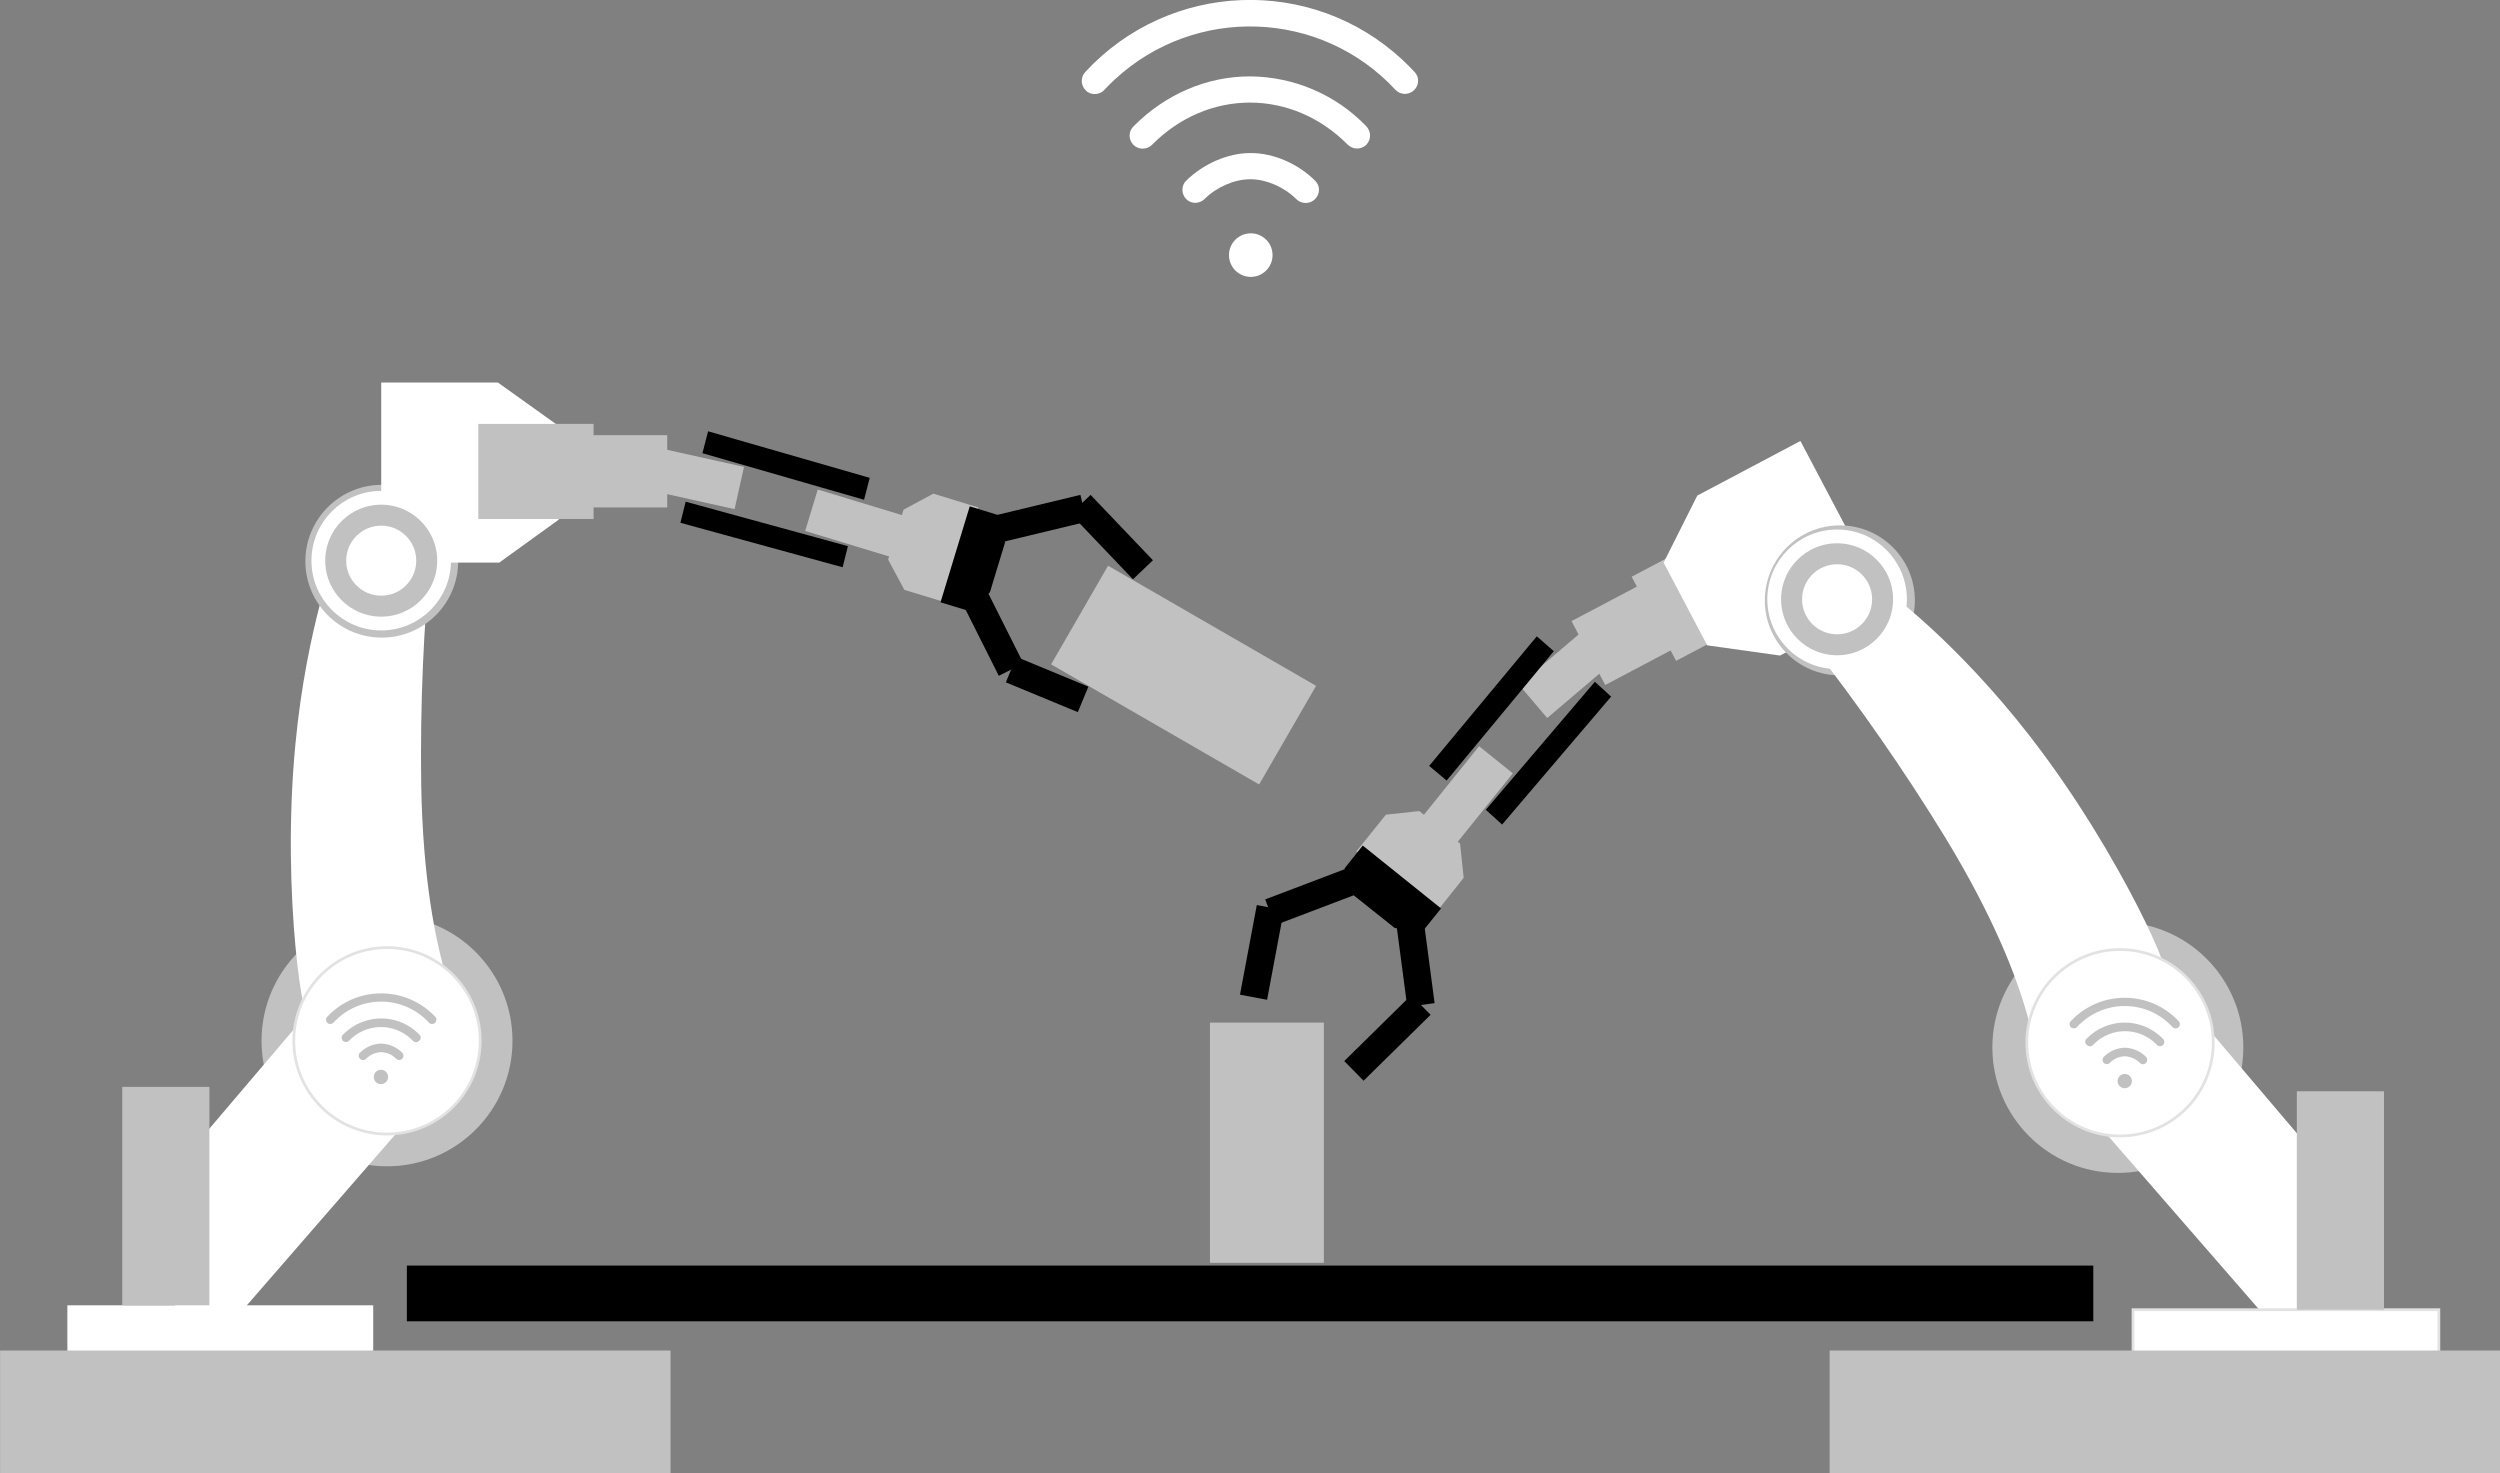 <?xml version="1.0" encoding="utf-8"?>
<!-- Generator: Adobe Illustrator 22.1.0, SVG Export Plug-In . SVG Version: 6.00 Build 0)  -->
<svg version="1.1" id="Layer_1" xmlns="http://www.w3.org/2000/svg" xmlns:xlink="http://www.w3.org/1999/xlink" x="0px" y="0px"
	 viewBox="0 0 906.5 534.2" style="enable-background:new 0 0 906.5 534.2;" xml:space="preserve">
<rect x="0" y="0" width="906.5" height="534.2" fill="#808080" stroke="none"/>
<style type="text/css">
	.st0{fill:#C1C1C1;}
	.st1{fill:#FFFFFF;stroke:#000000;stroke-width:5;stroke-miterlimit:10;}
	.st2{fill:none;stroke:#000000;stroke-width:10;stroke-miterlimit:10;}
	.st3{fill:#FFFFFF;}
	.st4{fill:#FFFFFF;stroke:#E2E2E2;stroke-miterlimit:10;}
	.st5{fill:#C1C1C1;stroke:#FFFFFF;stroke-width:5;stroke-miterlimit:10;}
</style>
<g id="Group_792" transform="translate(0.03)">
	<rect id="Rectangle_1129" x="438.7" y="370.8" class="st0" width="41.3" height="87.1"/>
	<rect id="Rectangle_1130" x="147.5" y="458.9" width="611.5" height="20.2"/>
	<g id="Group_771">
		<g id="Group_761">
			<path id="Path_1587" class="st0" d="M514.6,294.1l-12.1,1.3l-10.7,13.3l28.4,22.8l10.5-13.2l-1.3-12.4L514.6,294.1z"/>
			<path id="Path_1588" d="M505.7,336.5l10.1,1.2l6.7-8.3l-28.4-22.8l-6.6,8.3l3.4,9.8L505.7,336.5z"/>
			
				<rect id="Rectangle_1131" x="597.4" y="197.4" transform="matrix(0.884 -0.467 0.467 0.884 -28.678 313.612)" class="st0" width="41.8" height="34.5"/>
			
				<rect id="Rectangle_1132" x="574.2" y="216.2" transform="matrix(0.884 -0.467 0.467 0.884 -38.76 302.248)" class="st0" width="32.2" height="26.2"/>
			
				<rect id="Rectangle_1133" x="550.8" y="233" transform="matrix(0.762 -0.648 0.648 0.762 -19.872 427.759)" class="st0" width="41.8" height="15.7"/>
			
				<rect id="Rectangle_1134" x="508.4" y="283.9" transform="matrix(0.627 -0.779 0.779 0.627 -29.844 521.174)" class="st0" width="41.8" height="15.7"/>
			<path id="Path_1589" class="st1" d="M559.9,236.4l-35.7,43.1l-2.5-2.1l35.8-43.1L559.9,236.4z"/>
			<path id="Path_1590" class="st1" d="M580.7,252.8l-36.3,42.6l-2.2-2l36.3-42.6L580.7,252.8z"/>
			<line id="Line_338" class="st2" x1="491.3" y1="319.1" x2="460.5" y2="330.8"/>
			<line id="Line_339" class="st2" x1="511.4" y1="335.6" x2="515.2" y2="364.4"/>
			<line id="Line_340" class="st2" x1="490.9" y1="388.3" x2="515.2" y2="364.4"/>
			<line id="Line_341" class="st2" x1="454.5" y1="361.6" x2="460.6" y2="329.1"/>
			<path id="Path_1591" class="st3" d="M619,234l26.4,3.7l37.9-20l-30.5-57.8l-37.4,19.8L603.2,204L619,234z"/>
		</g>
		<circle id="Ellipse_444" class="st0" cx="767.9" cy="379.8" r="45.5"/>
		<circle id="Ellipse_445" class="st0" cx="667.1" cy="217.7" r="27.2"/>
		<path id="Path_1592" class="st3" d="M738.6,389.5l44.6-39.7c7.1,10.2-12.9-38.7-47.3-83c-26.5-34.1-51-51.9-51-51.9L656.2,233
			c17.7,22.6,34.2,46.3,49.2,70.8C740.3,361.3,738.6,389.5,738.6,389.5z"/>
		<path id="Path_1593" class="st3" d="M748.9,394.1l85.6,98.4l28.1-46.5l-73.3-86.3L748.9,394.1z"/>
		<rect id="Rectangle_1135" x="773.4" y="474.9" class="st4" width="110.9" height="44.5"/>
		<rect id="Rectangle_1136" x="832.8" y="395.7" class="st0" width="31.6" height="79.2"/>
		<circle id="Ellipse_446" class="st4" cx="768.7" cy="378.1" r="33.8"/>
		<g id="Group_770">
			<g id="Group_763">
				<g id="Group_762">
					<circle id="Ellipse_447" class="st0" cx="770.4" cy="392" r="2.6"/>
				</g>
			</g>
			<g id="Group_765">
				<g id="Group_764">
					<path id="Path_1594" class="st0" d="M750.8,370.3c10.1-10.8,27.1-11.4,37.9-1.3c0.4,0.4,0.8,0.8,1.3,1.3
						c0.6,0.6,0.5,1.6-0.1,2.2c-0.6,0.6-1.6,0.5-2.2-0.1l0,0c-8.8-9.6-23.6-10.2-33.2-1.4c-0.5,0.4-1,0.9-1.4,1.4
						c-0.3,0.3-0.7,0.5-1.1,0.5c-0.4,0-0.8-0.1-1.1-0.4c-0.6-0.5-0.7-1.5-0.2-2.1C750.7,370.4,750.8,370.3,750.8,370.3z"/>
				</g>
			</g>
			<g id="Group_767">
				<g id="Group_766">
					<path id="Path_1595" class="st0" d="M756.5,376.7c7.4-7.7,19.6-7.9,27.3-0.5c0.2,0.2,0.3,0.3,0.5,0.5c0.6,0.6,0.6,1.6,0,2.2
						c-0.6,0.6-1.6,0.6-2.2,0c0,0,0,0,0,0c-6.1-6.4-16.1-6.7-22.6-0.6c-0.2,0.2-0.4,0.4-0.6,0.6c-0.5,0.6-1.5,0.7-2.1,0.1
						c0,0-0.1-0.1-0.1-0.1c-0.7-0.4-0.8-1.3-0.4-2C756.4,376.8,756.4,376.8,756.5,376.7z"/>
				</g>
			</g>
			<g id="Group_769">
				<g id="Group_768">
					<path id="Path_1596" class="st0" d="M762.8,383.2c2-2,4.7-3.2,7.6-3.3h0.1c2.9,0.1,5.6,1.3,7.6,3.3c0.6,0.6,0.6,1.6,0,2.2
						c-0.5,0.6-1.5,0.7-2.1,0.1c0,0-0.1-0.1-0.1-0.1c-1.4-1.4-3.4-2.3-5.4-2.4h-0.1c-2,0.1-4,0.9-5.4,2.4c-0.6,0.6-1.6,0.6-2.2,0
						S762.2,383.9,762.8,383.2C762.8,383.2,762.8,383.2,762.8,383.2L762.8,383.2z"/>
				</g>
			</g>
		</g>
		<rect id="Rectangle_1137" x="663.4" y="489.7" class="st0" width="243.1" height="44.5"/>
	</g>
	<g id="Group_781">
		<circle id="Ellipse_448" class="st0" cx="140.3" cy="377.4" r="45.5"/>
		<rect id="Rectangle_1138" x="24.4" y="473.3" class="st3" width="110.9" height="44.5"/>
		<path id="Path_1597" class="st3" d="M170.4,374.8l-58.9-9.7c-0.5,12.5-9.8-39.6-4.4-95.4c4.1-43,15.3-71.2,15.3-71.2h34
			c-2.9,28.6-4.1,57.4-3.7,86.2C153.9,351.9,170.4,374.8,170.4,374.8z"/>
		<circle id="Ellipse_449" class="st0" cx="138.4" cy="203.5" r="27.7"/>
		
			<rect id="Rectangle_1139" x="408.5" y="201.2" transform="matrix(0.5 -0.866 0.866 0.5 2.616 494.058)" class="st0" width="41.3" height="87.1"/>
		<path id="Path_1598" class="st3" d="M159.7,392.5L74.1,491L46,444.4l73.3-86.2L159.7,392.5z"/>
		<rect id="Rectangle_1140" x="44.3" y="394.1" class="st0" width="31.6" height="79.2"/>
		<circle id="Ellipse_450" class="st4" cx="140.3" cy="377.4" r="33.8"/>
		<path id="Path_1599" class="st3" d="M202.6,188.4L181,204h-42.8v-65.3h42.3l22.1,15.8V188.4z"/>
		<path id="Path_1600" class="st0" d="M327.6,184.8l10.8-5.8l16.3,5l-10.6,34.8l-16.2-4.9l-5.9-11L327.6,184.8z"/>
		<path id="Path_1601" d="M358.9,214.8l-7.7,6.7l-10.2-3.1l10.6-34.8l10.1,3.1l2.7,10L358.9,214.8z"/>
		<rect id="Rectangle_1141" x="173.4" y="153.7" class="st0" width="41.8" height="34.5"/>
		<rect id="Rectangle_1142" x="209.7" y="157.8" class="st0" width="32.2" height="26.2"/>
		
			<rect id="Rectangle_1143" x="239.9" y="151.5" transform="matrix(0.217 -0.976 0.976 0.217 25.616 376.815)" class="st0" width="15.7" height="41.8"/>
		
			<rect id="Rectangle_1144" x="306.3" y="170.2" transform="matrix(0.291 -0.957 0.957 0.291 39.909 436.123)" class="st0" width="15.7" height="41.8"/>
		<path id="Path_1602" class="st1" d="M257.7,162.6l53.8,15.5l0.8-3.1l-53.8-15.5L257.7,162.6z"/>
		<path id="Path_1603" class="st1" d="M249.7,187.8l54,14.8l0.7-2.8l-54-14.8L249.7,187.8z"/>
		<line id="Line_342" class="st2" x1="360.9" y1="192" x2="392.9" y2="184.3"/>
		<line id="Line_343" class="st2" x1="353.6" y1="216.9" x2="366.6" y2="242.8"/>
		<line id="Line_344" class="st2" x1="392.7" y1="253.6" x2="366.6" y2="242.8"/>
		<line id="Line_345" class="st2" x1="414.4" y1="206.6" x2="391.8" y2="182.9"/>
		<g id="Group_780">
			<g id="Group_773">
				<g id="Group_772">
					<circle id="Ellipse_451" class="st0" cx="138.1" cy="390.5" r="2.6"/>
				</g>
			</g>
			<g id="Group_775">
				<g id="Group_774">
					<path id="Path_1604" class="st0" d="M157.8,368.7c-10.1-10.8-27.1-11.4-37.9-1.3c-0.4,0.4-0.8,0.8-1.3,1.3
						c-0.6,0.6-0.5,1.6,0.1,2.2s1.6,0.5,2.2-0.1l0,0c8.8-9.6,23.6-10.2,33.2-1.4c0.5,0.4,1,0.9,1.4,1.4c0.3,0.3,0.7,0.5,1.1,0.5
						c0.4,0,0.8-0.1,1.1-0.4c0.6-0.5,0.7-1.5,0.2-2.1C157.9,368.8,157.8,368.7,157.8,368.7z"/>
				</g>
			</g>
			<g id="Group_777">
				<g id="Group_776">
					<path id="Path_1605" class="st0" d="M152.1,375.2c-7.4-7.7-19.6-7.9-27.3-0.5c-0.2,0.2-0.3,0.3-0.5,0.5c-0.6,0.6-0.6,1.6,0,2.2
						c0.6,0.6,1.6,0.6,2.2,0c0,0,0,0,0,0c6.1-6.4,16.1-6.7,22.6-0.6c0.2,0.2,0.4,0.4,0.6,0.6c0.5,0.6,1.5,0.7,2.1,0.1
						c0,0,0.1-0.1,0.1-0.1c0.7-0.4,0.8-1.3,0.4-2C152.2,375.3,152.2,375.3,152.1,375.2z"/>
				</g>
			</g>
			<g id="Group_779">
				<g id="Group_778">
					<path id="Path_1606" class="st0" d="M145.8,381.7c-2-2-4.7-3.2-7.6-3.3h-0.1c-2.9,0.1-5.6,1.3-7.6,3.3c-0.6,0.6-0.6,1.6,0,2.2
						c0.5,0.6,1.5,0.7,2.1,0.1c0,0,0.1-0.1,0.1-0.1c1.4-1.4,3.4-2.3,5.4-2.4h0.1c2,0.1,4,0.9,5.4,2.4c0.6,0.6,1.6,0.6,2.2,0
						C146.4,383.3,146.4,382.3,145.8,381.7L145.8,381.7z"/>
				</g>
			</g>
		</g>
	</g>
	<rect id="Rectangle_1145" x="0" y="489.7" class="st0" width="243.1" height="44.5"/>
	<g id="Group_790">
		<g id="Group_783">
			<g id="Group_782">
				<circle id="Ellipse_452" class="st3" cx="453.5" cy="92.5" r="7.9"/>
			</g>
		</g>
		<g id="Group_785">
			<g id="Group_784">
				<path id="Path_1607" class="st3" d="M393.5,26.1c30.5-33,82-35,114.9-4.5c1.5,1.4,3,2.9,4.5,4.5c1.8,1.9,1.7,4.9-0.3,6.7
					c-1.9,1.7-4.8,1.7-6.6-0.2c-27.1-29.2-72.7-30.8-101.9-3.7c-1.3,1.2-2.5,2.4-3.7,3.7c-0.9,1-2.2,1.5-3.5,1.5
					c-1.2,0-2.4-0.4-3.2-1.3C391.8,31,391.7,28,393.5,26.1z"/>
			</g>
		</g>
		<g id="Group_787">
			<g id="Group_786">
				<path id="Path_1608" class="st3" d="M411,45.8c11.6-11.7,26.6-18.1,42.2-18.1c15.9,0.1,31.2,6.6,42.2,18.1
					c1.8,1.9,1.8,4.8,0,6.7c-1.9,1.8-4.8,1.8-6.7,0c-9.8-9.9-22.4-15.3-35.5-15.3s-25.7,5.4-35.5,15.3c-0.9,0.9-2.1,1.4-3.4,1.4
					c-1.3,0-2.5-0.5-3.4-1.4C409.1,50.6,409.1,47.6,411,45.8C411,45.8,411,45.8,411,45.8z"/>
			</g>
		</g>
		<g id="Group_789">
			<g id="Group_788">
				<path id="Path_1609" class="st3" d="M430.1,65.5c6.2-6.1,15.1-10,23.2-10h0.3c8.1,0,17,3.8,23.2,10c1.9,1.8,1.9,4.7,0.1,6.6
					c0,0-0.1,0.1-0.1,0.1c-0.9,0.9-2.1,1.4-3.4,1.4c-1.3,0-2.5-0.5-3.4-1.4c-4.4-4.4-10.9-7.2-16.5-7.2h-0.3
					c-5.6,0-12.1,2.8-16.5,7.2c-1.9,1.8-4.8,1.8-6.6,0S428.2,67.3,430.1,65.5L430.1,65.5z"/>
			</g>
		</g>
	</g>
	<circle id="Ellipse_453" class="st5" cx="666.1" cy="217.3" r="22.8"/>
	<circle id="Ellipse_454" class="st3" cx="666.1" cy="217.3" r="12.7"/>
	<g id="Group_791">
		<circle id="Ellipse_455" class="st5" cx="138.2" cy="203.3" r="22.8"/>
		<circle id="Ellipse_456" class="st3" cx="138.2" cy="203.3" r="12.7"/>
	</g>
</g>
</svg>
